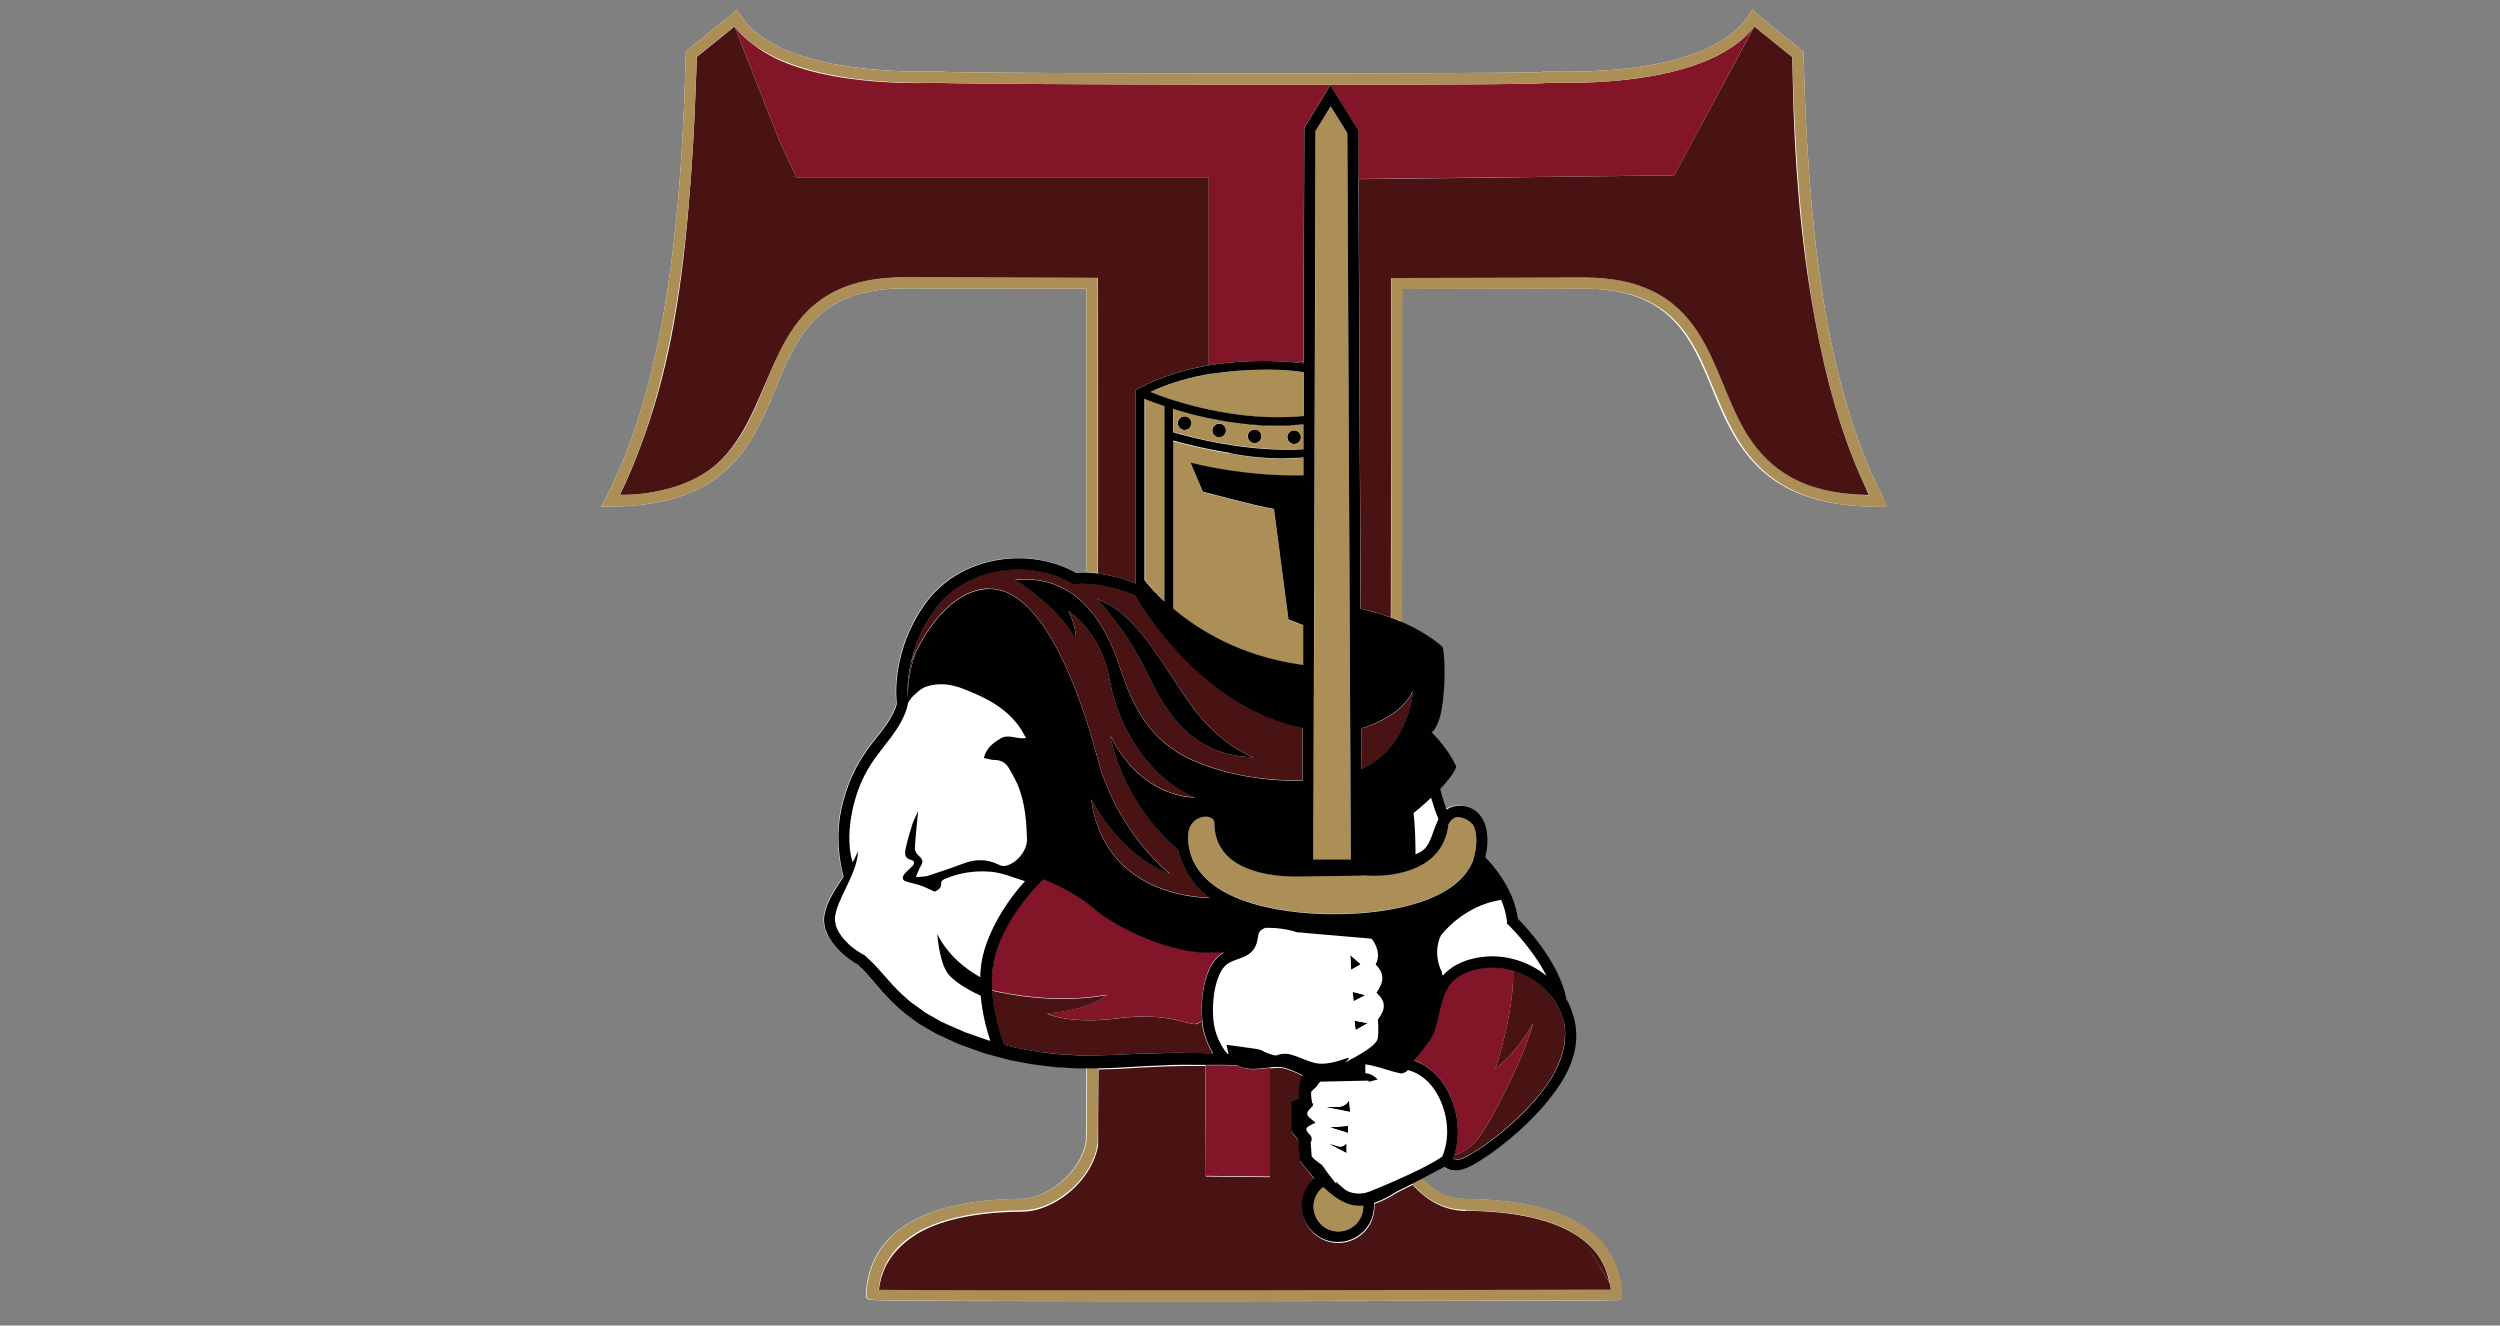 <svg xmlns="http://www.w3.org/2000/svg" id="Calque_1" viewBox="0 0 150 79.53"><rect x="0" y="0" width="150" height="79.53" fill="#808080" stroke="none"/><defs><style>.cls-1{fill:none;}.cls-1,.cls-2,.cls-3,.cls-4,.cls-5,.cls-6,.cls-7,.cls-8{stroke-width:0px;}.cls-3{fill:#5d5322;}.cls-4{fill:#491313;}.cls-5{fill:#ac8f56;}.cls-6{fill:#821628;}.cls-7{fill:#fff;}.cls-8{fill:#010101;}</style></defs><path class="cls-7" d="m113.02,29.91c-3.79-7.28-4.56-17.56-4.81-26.67v-.15s-.13-.1-.13-.1c-1-.8-2.54-2.04-2.64-2.13l-.3-.3-.22.35c-1.45,2.29-5.63,3.49-11.78,3.39-.1,0-.17,0-.22,0h-.39v.03c-3.42.11-33.15.1-35.88-.02l-.22-.02s-.12,0-.22,0c-6.14.11-10.33-1.1-11.78-3.39l-.22-.33-.29.27c-.11.1-1.64,1.33-2.65,2.14l-.12.1v.15c-.25,9.1-1.02,19.39-4.82,26.67l-.26.49h.55c6.99,0,8.55-3.76,9.92-7.09,1.28-3.08,2.48-5.99,7.74-6,.08,0,9.05.02,10.91.02v17.01c-.31-.01-.55,0-.68.01-2.67-1.52-6.9-1.12-9.05,1.9-1.95,2.76-1.74,5.47-1.68,5.98-.2.75-.83,1.54-1.26,2.08-.14.17-.26.33-.36.46l-.06.08c-.45.64-1.21,1.7-1.65,3.71-.44,2.03.09,3.86.14,4.03-.02.03-.04.06-.06.09-.18.27-.36.54-.53.82-.16.29-.32.58-.44.91-.05.17-.1.34-.13.53-.03.19-.02.44.02.57v.06s.01.01.01.01h0s0,.05,0,.05v.03s.06.13.06.13c.03.09.06.17.1.25.07.17.17.32.27.47.1.15.21.28.33.41.12.13.25.25.38.36.13.11.27.22.41.32.13.09.25.17.4.25.17.17.35.32.51.5l.5.58c.33.4.69.8,1.07,1.18l.6.55s.1.07.14.11c.02.02.04.03.06.05.15.11.29.22.44.33l.33.24.35.21.71.41c.47.23.95.43,1.42.65.53.2,1.01.36,1.52.54.51.15,1.03.28,1.54.41.52.09,1.04.21,1.57.28.53.05,1.05.14,1.58.16l.79.04h.64s0,.03,0,.03c0,.61-.01,1.95-.02,3,0,.64,0,1.18-.01,1.36-.27,1.85-2.33,3.45-3.85,3.46-7.52.06-9.23,3.15-9.35,5.73v.18s.14.11.14.11c.11.08.16.12,13.86.12,2.43,0,5.3,0,8.67,0,5.22,0,22.25-.02,22.41-.06l.26-.07v-.27c-.12-2.58-1.84-5.67-9.36-5.73-1.01,0-1.83-.4-2.63-1.23.5-.26,1-.53,1.27-.67.03,0,.05,0,.08,0,.14.11.34.19.61.19.3,0,.64-.1,1.02-.31,1.24-.67,3.2-2.21,4.54-3.86,1.15-1.42,2.34-3.35,1.32-5.69-.06-.15-.14-.29-.22-.42-.41-2.22-2.46-4.39-2.92-4.85-.22-1.73-1.4-3.12-1.95-3.68.25-1.07.13-1.99-.35-2.56-.34-.41-.84-.59-1.4-.52-.23.03-.42.11-.58.22-.2-.54-.36-1.15-.38-1.24,0,0,0,0,0,0,.43-.45.81-.93.97-1.33,0,0-.41-1.01-1.48-2.07,0,0,.29-.16.52-1,.23-.84.37-3.1.14-4.11,0,0-.75-.78-2.44-1.51,0-.04,0-.09,0-.13,0-.11-.02-.24-.02-.39,0-.25.01-5.97.02-11.2,0-3.71.01-7.18.02-8.25,1.86,0,10.83-.02,10.91-.02,5.26.01,6.47,2.92,7.74,6,1.37,3.32,2.93,7.09,9.92,7.09h.55l-.26-.49Zm-31.31,22.61l-3.79.05s-.11,0-.3,0c.19,0,.3,0,.3,0l3.79-.05Zm1.53,19.45s.05.02.08.04c-.03-.02-.05-.03-.08-.04Zm-2.33-.48s-.05-.02-.07-.03c.02.01.05.02.07.03,0,0,.57.26,1.22,0-.66.26-1.22,0-1.22,0Zm-6.64-7.55s0,0,0,0c0,0,0,0,0,0-.37,0-.75-.02-1.12-.02.37,0,.75.01,1.12.02Zm-15.4-4.19h0s0,0,0,0c0,0,0,0,0,0Zm27.63,9.65s0,0,0,0c.11-.24.52-1.3.13-2.71-.03-.1-.06-.2-.1-.31.04.1.07.21.1.31.4,1.4-.02,2.46-.12,2.7Z"></path><path class="cls-1" d="m65.88,16.67s-11.49-.03-11.58-.03h0c.1,0,11.25.03,11.25.03h.33s0,17.73,0,17.73c0,0,0,0,0,0,.02-3.09,0-17.48,0-17.74Z"></path><path class="cls-1" d="m65.89,67.43c0,.54,0,.97,0,1.1v.05c-.1.7-.39,1.36-.8,1.93.41-.56.7-1.18.81-1.82,0-.12,0-.61,0-1.25Z"></path><path class="cls-1" d="m42.97,27.9c1.49-1.26,2.22-3.02,2.97-4.83.23-.56.46-1.12.72-1.67-1.1,2.26-1.8,4.83-3.7,6.5Z"></path><path class="cls-1" d="m110.66,26.42c-.52-.41-1-.85-1.44-1.33.45.48.92.93,1.44,1.33Z"></path><path class="cls-1" d="m105.28,1.59c-.09.12-.19.24-.3.35.1-.11.2-.22.29-.34v-.02Z"></path><path class="cls-1" d="m94.45,77.38c-.18-.07-.4-.15-.65-.24.21.08.42.16.65.24Z"></path><path class="cls-1" d="m94.26,4.98c-.36,0-.72,0-1.1,0,.24,0,.62,0,1.1,0Z"></path><path class="cls-1" d="m41.82,3.42c-.02.55-.03,1.1-.05,1.66.02-.53.05-1.07.07-1.62v-.05Z"></path><path class="cls-1" d="m56.44,4.97s.18.01.52.02c-.25,0-.41-.02-.52-.03h0s-.12.02-.21.02c-5.07.09-8.89-.73-11.03-2.32,3.33,2.69,10.51,2.31,11.24,2.31Z"></path><path class="cls-1" d="m54.96,74c-.84.51-1.46,1.15-1.83,1.92.31-.62.87-1.33,1.83-1.92Z"></path><path class="cls-1" d="m89.05,75.32c-.13-.03-.25-.07-.38-.1,0,0,.01,0,.02.01.07.02.19.05.36.09Z"></path><polygon class="cls-1" points="72.32 63.91 72.36 70.54 72.32 63.91 72.32 63.91"></polygon><path class="cls-1" d="m94.55,75.6c-.46,0-.92,0-1.42-.01.53.01,1.01.01,1.42.01Z"></path><path class="cls-1" d="m88.27,74.49c-.79-.21-1.4-.46-1.86-.67.53.26,1.13.49,1.86.67Z"></path><path class="cls-1" d="m94.99,74.41c-.25.06-.5.12-.74.17.26-.05.5-.11.74-.17Z"></path><path class="cls-1" d="m88.54,72.65c-.11,0-.23,0-.35,0,.09,0,.19.01.29,0,0,0,.03,0,.06,0Z"></path><path class="cls-1" d="m96.56,76.92c-.14-.02-.28-.05-.43-.08.2.04.35.07.43.08Z"></path><path class="cls-1" d="m96.64,77.38h-2.19s-41.69.02-41.74.02c0,0,0,0,0,0,0,0,0,0,0,.01,3.85.08,40.05,0,43.94-.01-.05-.48-.18-.91-.36-1.32.13.3.2.61.26.85.04.17.07.27.08.46Z"></path><path class="cls-1" d="m57.56,61.76c-.09-.03-.18-.07-.27-.1.21.09.43.18.64.28l.49.17s0,0,0,0c-.29-.12-.57-.23-.85-.34Z"></path><path class="cls-1" d="m86.19,65.64c-.04-.07-.08-.15-.13-.21,0,0,0,0,0,0,.04.08.09.15.14.21Z"></path><path class="cls-1" d="m107.59,4.63c.1,4.93.46,9.69,1.27,14.16-.8-4.62-1.12-9.51-1.27-14.16Z"></path><path class="cls-1" d="m104.92,26.16c1.24,1.96,3.16,3.43,7.24,3.56,0,0-.01-.02-.02-.02-3.99-.07-5.95-1.57-7.21-3.53Z"></path><path class="cls-1" d="m94.99,16.65s.07,0,.07,0c1.57,0,2.81.25,3.8.67-.97-.41-2.16-.66-3.67-.68,0,0-.08,0-.21,0Z"></path><polygon class="cls-1" points="81.52 10.74 81.52 10.75 100.48 10.52 81.52 10.74"></polygon><path class="cls-1" d="m37.19,29.72c.39-.01.76-.04,1.12-.07-.35.02-.71.04-1.1.03,0,.01-.01.03-.02.04Z"></path><path class="cls-1" d="m92.93,4.97h0s.04,0,.06,0c-.02,0-.04,0-.06,0Z"></path><path class="cls-1" d="m38.46,26.73c1.57-4.17,2.38-8.58,2.86-14.29-.45,5.01-1.28,9.98-2.86,14.29Z"></path><path class="cls-1" d="m94.27,4.98c.28,0,.6,0,.95-.02-.31.01-.62.02-.95.02Z"></path><path class="cls-1" d="m102.17,12.41s0,0,0,0c.02.02.03.04.05.06-.02-.02-.03-.04-.04-.06Z"></path><path class="cls-1" d="m101.61,12.23c.53.73.94,1.41,1.29,2.05-.34-.65-.74-1.32-1.27-2.04,0,0-.02,0-.03,0Z"></path><path class="cls-1" d="m102.8,12.48c.08.09.17.18.25.27-.08-.09-.16-.18-.24-.27,0,0,0,0,0,0Z"></path><path class="cls-1" d="m112.16,29.72s.01,0,.02,0c0,0,0-.02-.01-.02,0,0-.01,0-.02,0,0,0,0,.02.01.02Z"></path><path class="cls-1" d="m83.35,72.03s-.02-.01-.03-.02c-.05-.03-.1-.05-.15-.07,0,0,0,0,0,0,.06.03.12.06.18.09Z"></path><path class="cls-1" d="m107.55,3.45s0-.02,0-.03v.03s0,0,0,0Z"></path><path class="cls-1" d="m112.16,29.69c-.09-.18-.17-.37-.26-.56.08.17.15.35.23.53.01.01.02.02.03.03Z"></path><path class="cls-1" d="m110.01,24.29c.05.18.2.73.35,1.23-.17-.59-.35-1.23-.35-1.23Z"></path><path class="cls-7" d="m73.86,63.01v-.02s-.05,0-.09,0c.03,0,.06.01.09.02Z"></path><path class="cls-4" d="m96.56,76.92c-.06-.24-.14-.55-.26-.85-.02-.05-.04-.1-.07-.15-.04-.08-.08-.15-.12-.23-.02-.03-.03-.07-.05-.1-.07-.11-.14-.23-.22-.33-.08-.11-.16-.22-.26-.32,0,0,0,0,0,0-.17-.19-.37-.36-.58-.53m0,0c-1.36-1.07-3.53-1.66-6.45-1.75-.03,0-.05,0-.06,0-.1,0-.19,0-.29,0-.07,0-.13,0-.2,0-.01,0-.02,0-.03,0-1.23-.02-2.26-.52-3.21-1.57-.33.17-.6.3-.73.36-.07.03-.2.11-.34.19-.31.19-.74.44-1.22.59,0,.06,0,.12,0,.18,0,1.19-.97,2.17-2.17,2.17s-2.17-.97-2.17-2.17c0-.66.3-1.26.77-1.65-.48-.52-.81-.98-.84-1.02l-.05-.08-.09-1.22-.42-.51v-1.74l.19-.09c.08-.04.19-.08.29-.12-.08-.74.06-1.16.22-1.41-.37-.18-.73-.35-1.11-.45-.27-.08-.58-.05-.89-.01v6.52l-3.85-.04-.04-6.63s-.03,0-.04,0c-.21,0-.43,0-.64,0-.52,0-1.04,0-1.55.02l-1.55.07-1.56.09c-.35,0-.71.02-1.06.03,0,.02,0,.03,0,.05,0,.59-.01,1.94-.02,2.99,0,.1,0,.19,0,.28,0,.64,0,1.14,0,1.25-.12.64-.4,1.26-.81,1.82-.92,1.27-2.44,2.13-3.71,2.14-2.63.02-4.68.43-6.13,1.21-.07.04-.13.07-.19.11-.03.02-.05.03-.08.05-.97.6-1.52,1.3-1.83,1.92-.21.44-.36.93-.41,1.46,0,0,0,0,0,0,.04,0,41.7.02,41.74-.01-.23-.08-.44-.16-.65-.24.25.09.47.17.65.24h2.19c-.01-.19-.04-.3-.08-.46m-13.23-4.91s.02.01.03.02c-.06-.03-.12-.06-.18-.09,0,0,0,0,0,0,.04.02.09.04.15.07Z"></path><path class="cls-5" d="m81.62,72.34c-.23,0-.47-.03-.71-.11-.52-.17-1.06-.58-1.52-1.02-.35.27-.58.69-.58,1.17,0,.83.67,1.5,1.5,1.5s1.5-.67,1.5-1.5c0-.02,0-.03,0-.05-.06,0-.12.01-.18.01Z"></path><path class="cls-6" d="m72.43,63.92s-.07,0-.11,0l.03,6.63,3.85.04v-6.52c-.11.01-.23.03-.34.04-.55.06-1.08.11-1.6-.18,0,0,0,0,0,0-.37,0-.75-.02-1.12-.02-.24.02-.48.03-.71.01Z"></path><polygon class="cls-6" points="47.65 10.64 47.67 10.64 47.61 10.53 47.65 10.64"></polygon><path class="cls-6" d="m47.81,10.64h.01v.03h24.72v11.25c2.21-.37,4.23-.27,5.31-.16v-.04s.36-.02.36-.02v-1.11h0l.04-12.93,1.56-2.55,1.68,2.7v.09s.01,2.84.01,2.84l18.96-.22,4.79-8.92c-.09.12-.19.23-.29.34-1.58,1.71-4.72,2.74-9.05,2.98-.13,0-.26.01-.38.02-.11,0-.22,0-.33.01-.35.01-.66.02-.95.02,0,0,0,0-.01,0-.48,0-.86,0-1.1,0,0,0-.01,0-.02,0-.06,0-.11,0-.15,0-.02,0-.04,0-.06,0-.51.06-3.11.13-18.37.11-4.43,0-8.96-.02-12.44-.04-3-.02-4.44-.03-5.16-.05-.34,0-.52-.01-.52-.02-.74,0-7.91.37-11.24-2.31-.44-.32-.81-.68-1.11-1.07l2.79,7.09.94,1.96Z"></path><path class="cls-6" d="m112.13,29.7s.01.02.02.02c0,0,0,0,0,0,0,0,0-.02-.01-.02,0,0-.01,0-.02,0Z"></path><path class="cls-4" d="m78.22,21.7l-.36.02v.04c.14.01.26.03.36.04v-1.21s0,0,0,0v1.11Z"></path><path class="cls-4" d="m65.88,16.67c0,.26.02,14.64,0,17.74.61.08,1.39.25,2.27.6v-11.62l.13-.07c1.37-.74,2.85-1.17,4.25-1.4v-11.25h-24.72v-.03h-.01l-.94-1.96-2.79-7.09-2.27,1.83v.05c0,.55-.03,1.09-.05,1.62-.09,2.41-.22,4.89-.44,7.35-.48,5.71-1.29,10.12-2.86,14.29-.38,1.03-.79,2.02-1.26,2.96.39,0,.75,0,1.1-.03,2.14-.22,3.6-.86,4.66-1.76,1.89-1.67,2.59-4.24,3.7-6.5,1.2-2.53,2.94-4.74,7.64-4.75h0c.09,0,11.58.03,11.58.03Zm-18.24-6.03l-.04-.11.07.11h-.02Z"></path><path class="cls-5" d="m87.96,72.64s.02,0,.03,0c.07,0,.13,0,.2,0,.11,0,.23,0,.35,0,2.92.09,5.09.68,6.45,1.75.21.17.41.34.58.53,0,0,0,0,0,0,.09.1.17.21.26.32.08.11.15.22.22.33.02.03.04.07.05.1.04.07.09.15.12.23.02.05.05.1.07.15.18.41.31.84.36,1.32-3.89.02-40.09.1-43.94.01,0,0,0,0,0-.01.06-.53.2-1.01.41-1.46.38-.78.99-1.42,1.83-1.92.03-.02.05-.03.08-.05.06-.04.13-.07.19-.11,1.45-.77,3.5-1.18,6.13-1.21,1.26-.01,2.79-.86,3.71-2.14.41-.57.71-1.22.8-1.93v-.05c0-.13,0-.56.01-1.1,0-.09,0-.18,0-.28,0-1.05.02-2.4.02-2.99,0-.02,0-.03,0-.05-.17,0-.35,0-.52,0h-.15s0,.02,0,.02c0,.61-.01,1.95-.02,3,0,.64,0,1.18-.01,1.36-.27,1.85-2.33,3.45-3.85,3.46-7.52.06-9.23,3.15-9.35,5.73v.18s.14.11.14.11c.11.08.16.12,13.86.12,2.43,0,5.3,0,8.67,0,5.22,0,22.25-.02,22.41-.06l.26-.07v-.27c-.12-2.58-1.84-5.67-9.36-5.73-1.01,0-1.83-.4-2.63-1.23-.21.11-.43.22-.62.32.95,1.05,1.98,1.56,3.21,1.57Z"></path><path class="cls-5" d="m113.02,29.91c-3.79-7.28-4.56-17.56-4.81-26.67v-.15s-.13-.1-.13-.1c-1-.8-2.54-2.04-2.64-2.13l-.3-.3-.22.35c-1.45,2.29-5.63,3.49-11.78,3.39-.1,0-.17,0-.22,0h-.39v.03c-3.42.11-33.15.1-35.88-.02l-.22-.02s-.12,0-.22,0c-6.14.11-10.33-1.1-11.78-3.39l-.22-.33-.29.27c-.11.1-1.64,1.33-2.65,2.14l-.12.1v.15c-.25,9.1-1.02,19.39-4.82,26.67l-.26.49h.55c6.99,0,8.55-3.76,9.92-7.09,1.28-3.08,2.48-5.99,7.74-6,.08,0,9.05.02,10.91.02v17.01c.19,0,.42.02.67.06v-17.73s-.33,0-.33,0c0,0-11.14-.02-11.25-.03h0c-4.7,0-6.44,2.21-7.64,4.75-.26.55-.49,1.11-.72,1.67-.75,1.82-1.48,3.58-2.97,4.83-1.07.9-2.53,1.54-4.66,1.76-.35.04-.73.06-1.12.07,0-.01.01-.03.02-.04.46-.94.88-1.93,1.26-2.96,1.58-4.32,2.41-9.28,2.86-14.29.22-2.46.36-4.94.44-7.35.02-.56.04-1.11.05-1.66l2.27-1.83c.3.39.67.74,1.11,1.07,2.15,1.59,5.96,2.41,11.03,2.32.09,0,.17,0,.21,0h0c.11,0,.27,0,.52.02.72.02,2.16.03,5.16.05,3.48.02,8.02.04,12.44.04,15.26.02,17.86-.05,18.37-.11h0s.04,0,.06,0c.04,0,.09,0,.15,0,0,0,.01,0,.02,0,.37,0,.74,0,1.1,0,0,0,0,0,.01,0,.32,0,.64-.01.95-.02.11,0,.22,0,.33-.01.12,0,.25-.01.38-.02,4.34-.24,7.47-1.27,9.05-2.98.11-.11.21-.23.3-.35l2.27,1.83s0,.02,0,.03c.01.39.02.78.04,1.18.16,4.65.47,9.54,1.27,14.16,0,.05.02.1.03.15.02.1.04.19.05.29.64,3.56,1.59,6.94,2.97,9.91.09.19.17.38.26.56,0,0,0,0,0,0,0,0,0,.02.01.02,0,0-.01,0-.02,0,0,0,0,0,0,0-4.07-.13-5.99-1.6-7.24-3.56-.6-.95-1.04-2.02-1.49-3.1-.92-2.22-1.87-4.5-4.35-5.65-.04-.02-.07-.03-.11-.05-.03-.01-.06-.03-.09-.04-1-.42-2.24-.67-3.8-.67,0,0-.03,0-.07,0-.93,0-11.17.02-11.17.02h-.33v.33c0,.05,0,.57,0,1.41,0,.43,0,.96,0,1.54v.03c0,.51,0,1.07,0,1.66,0,.17,0,.34,0,.52,0,.65,0,1.33,0,2.04,0,.45,0,.92,0,1.38,0,5.23-.02,10.95-.02,11.2,0,.09,0,.18,0,.26.24.09.47.18.68.27,0-.04,0-.09,0-.13,0-.11-.02-.24-.02-.39,0-.25.01-5.97.02-11.2,0-3.71.01-7.18.02-8.25,1.86,0,10.83-.02,10.91-.02,5.26.01,6.47,2.92,7.74,6,1.37,3.32,2.93,7.09,9.92,7.09h.55l-.26-.49Z"></path><path class="cls-7" d="m85.3,51.09c.38-.23.54-.7.72-1.2.09-.24.18-.5.3-.73-.18-.41-.34-.93-.44-1.28-.56.53-1.06.93-1.06.93.1.72.12,1.84.12,2.47.13-.06.25-.12.36-.18Z"></path><path class="cls-7" d="m58.87,59.74c-.41-.17-1.46-.71-1.93-1.28-.57-.69-.67-2.43-.67-2.43,0,0,.57,1.46,2.47,2.54.03.02.07.04.1.06.02-.54.1-1.09.25-1.63.09-.29.19-.56.3-.83.6-1.44,1.51-2.61,2.14-3.3-.7-.21-1.34-.52-2.09-.57-.97-.07-1.85.07-2.73.44-.09.04-.22.13-.21.19.04.37-.21.48-.39.57-.31-.14-.56-.27-.82-.36-.28-.1-.57-.16-.85-.24-.25-.08-.32-.24-.15-.45.13-.16.29-.31.45-.45.17-.15.2-.34-.03-.4-.42-.1-.4-.4-.34-.68.1-.48.24-.96.39-1.43.08-.25.21-.49.36-.82-.08.81-.16,1.51-.2,2.22,0,.14.11.34.22.44.21.18.32.33.15.61-.12.19-.19.41-.31.68.3-.03.52-.01.72-.07.7-.22,1.4-.45,2.08-.72.74-.29,1.46-.3,2.17.05.1.05.23.09.34.08.68-.08,1.38-.92,1.36-1.6-.03-1.03-.11-2.05-.46-3.02-.16-.43-.39-.84-.62-1.24-.18-.31-.46-.5-.85-.5-.21,0-.41-.07-.66-.12.14-.58.52-.87.98-1.16.52-.32,1,.07,1.55-.04-.14-.24-.23-.43-.35-.6-.83-1.22-2.08-1.83-3.41-2.35-.74-.29-1.48-.38-2.23-.13-.28.09-.53.32-.75.53-.14.13-.24.29-.34.45-.16.98-.92,1.94-1.43,2.59-.13.16-.25.31-.33.43l-.06.08c-.45.63-1.15,1.58-1.54,3.46-.29,1.42-.15,2.42.03,2.98,0,0,0,.02,0,.02.12-.22.23-.44.32-.68,0,.16-.02.33-.05.49-.03.16-.08.32-.13.48-.09.28-.21.55-.33.81-.01.03-.03.06-.04.09l-.41.86c-.13.28-.25.57-.33.85l-.05.21c-.01.07-.02.13-.03.2,0,.13-.02.2.03.38v.06s.01,0,.01,0v.02s.04.1.04.1c.02.07.05.13.08.19.06.13.13.25.22.36.08.12.18.23.28.33.1.11.21.21.32.3.11.09.23.18.36.27.12.08.26.16.37.22l.05.02.02.02c.2.19.41.37.6.57l.53.59c.34.4.68.77,1.04,1.12l.56.5c.19.16.4.3.61.44l.3.22.32.18.65.37c.26.12.52.24.79.35.09.03.18.07.27.1.28.1.56.22.85.34,0,0,0,0,0,0l.08.03.49.17.38.13s.06.02.1.03c-.21-.63-.48-1.61-.58-2.71,0,0,0,0,0,0Z"></path><path class="cls-2" d="m79.54,66.43c.52.1.99.2,1.47.29-.02-.18-.04-.41-.07-.7-.34.57-.88.34-1.4.41Z"></path><path class="cls-2" d="m80.88,67.98v-.43c-.38.03-.75.06-1.1.09.36.11.73.23,1.1.34Z"></path><path class="cls-2" d="m79.76,68.65c.33.17.65.34,1.03.54v-.61c-.36.45-.68.05-1.03.07Z"></path><path class="cls-2" d="m81.65,57.86c-.19-.16-.4-.36-.63-.56.02.29.03.59.05.89.22-.13.44-.25.58-.33Z"></path><path class="cls-2" d="m81.34,61.81c.26-.15.5-.29.73-.42-.27-.05-.53-.1-.8-.15.02.18.04.38.07.57Z"></path><path class="cls-2" d="m81.22,60.08c.25-.13.49-.26.71-.37-.25-.07-.51-.13-.77-.2.02.18.04.38.06.57Z"></path><path class="cls-4" d="m54.47,41.93s-.08-1.34.51-2.88c-.12.24-.22.46-.31.67-.23,1.01-.23,1.82-.2,2.23v-.02Z"></path><path class="cls-3" d="m78.2,25.45c-.52.05-1.03.08-1.53.08-1.25,0-2.46-.14-3.54-.33,1.24.25,2.38.39,3.41.39.59,0,1.14-.05,1.66-.13Z"></path><path class="cls-5" d="m82.4,52.55c-.41,0-.67-.03-.68-.03l-3.79.05s-.11,0-.3,0c-1.12,0-4.77-.23-4.77-3.22,0-.27-.28-.37-.51-.37-.27,0-.55.12-.74.31-.22.22-.33.54-.33.92.08,4.4,7.18,4.62,8.6,4.62.11,0,.17,0,.17,0,.01,0,.1,0,.25,0,.88,0,5.36-.1,7.34-2.1.33-.33.58-.7.74-1.11.26-.86.27-1.62.03-2.11-.02-.03-.05-.06-.07-.09-.22-.25-.58-.41-.9-.42-.24.04-.4.18-.53.43-.31,2.79-3.25,3.1-4.51,3.1Z"></path><path class="cls-8" d="m69.39,34.8h-.03s.02,0,.03,0h0Z"></path><path class="cls-8" d="m71.08,24.98c-.22,0-.41.18-.41.41s.18.41.41.41.41-.18.41-.41-.18-.41-.41-.41Z"></path><path class="cls-8" d="m73.15,25.42c-.22,0-.41.18-.41.41s.18.41.41.41.41-.18.41-.41-.18-.41-.41-.41Z"></path><circle class="cls-8" cx="75.28" cy="26.18" r=".41"></circle><circle class="cls-8" cx="77.65" cy="26.23" r=".41"></circle><path class="cls-4" d="m59.28,35.32c3.09-.13,5.35,5.57,6.56,10.14,1.21,4.57,4.38,6.97,4.38,6.97-3.13-1.17-4.75-4.51-4.75-4.51.8,6.08,7.1,5.93,7.1,5.93-1.58-1.12-1.9-2.89-1.9-2.89-3.47-3.02-4.06-6.84-4.06-6.84,1.92,3.82,5.07,3.71,5.07,3.71-2.59-1.1-4.55-3.99-5.09-7-.54-3.01-2.5-4.2-2.5-4.2.47.82.47,1.73.47,1.73-1.17-2.09-3.65-3.58-3.65-3.58,4.1-.41,5.63,3.39,6.19,4.98.56,1.6,1.32,4.45,4.47,5.85,2.89,1.29,6.07,1.23,6.58,1.21v-3.15c-6.11-1.25-9.75-7.46-10.05-7.97-2.09-.87-3.57-.67-3.59-.67l-.12.02-.1-.06c-2.41-1.43-6.3-1.11-8.26,1.66-.76,1.08-1.16,2.15-1.37,3.06.09-.21.19-.43.31-.67.81-1.59,2.28-3.64,4.3-3.73Zm12.39,7.25c1.73,2.27,3.54,2.87,3.54,2.87-4.47-.11-5.74-3.91-6.8-5.89s-2.57-3.6-2.57-3.6c2.5.87,4.1,4.36,5.83,6.62Z"></path><path class="cls-8" d="m75.2,45.44s-1.81-.6-3.54-2.87-3.32-5.76-5.83-6.62c0,0,1.51,1.62,2.57,3.6s2.33,5.78,6.8,5.89Z"></path><polygon class="cls-5" points="80.84 8 79.84 6.39 78.94 7.85 78.81 51.58 81.05 51.58 80.84 8"></polygon><path class="cls-6" d="m66.39,59.7s-.73.83-3.58,1.11c0,0,1.31.67,4.29.28,2.97-.38,4.23.44,4.65.34.17-.04.29-.12.38-.2,0-.02,0-.03,0-.05-.13-1.51.19-2.95.82-3.67.15-.17.32-.29.49-.39-.34,0-.69.01-.69.01-2.45.12-5.74-1.46-7.12-2.63-1.37-1.17-3.03-1.76-3.03-1.76-.06.05-.12.11-.18.16-.59.59-2.07,2.24-2.68,4.28-.22.72-.26,1.49-.21,2.23.91.22,3.86.82,6.87.27Z"></path><path class="cls-4" d="m71.75,61.44c-.42.1-1.68-.73-4.65-.34-2.97.38-4.29-.28-4.29-.28,2.85-.28,3.58-1.11,3.58-1.11-3.01.55-5.96-.05-6.87-.27.09,1.45.53,2.74.72,3.24.2.05.39.1.59.16.5.09,1,.2,1.5.27.51.05,1.01.14,1.52.16l.76.04h.77c.51.02,1.03-.01,1.54-.02.52-.02,1.04-.06,1.56-.07l1.57-.04c.53-.02,1.05,0,1.57,0,.38,0,.77.01,1.15.02-.27-.42-.58-1.08-.66-1.94-.09.08-.21.16-.38.2Z"></path><path class="cls-4" d="m100.48,10.52l-18.96.23.03,6.27.09,19.5c.63.14,1.2.31,1.7.49.01,0,.02-.01.04-.02.01.02.03.03.04.05.01,0,.02,0,.03.01,0-.08,0-.16,0-.26,0-.25.01-5.97.02-11.2,0-.47,0-.93,0-1.38,0-.7,0-1.39,0-2.04,0-.18,0-.35,0-.52,0-.59,0-1.15,0-1.66v-.03c0-.58,0-1.11,0-1.54,0-.84,0-1.36,0-1.41v-.33h.33s10.24-.02,11.17-.03c.13,0,.2,0,.21,0,1.51.02,2.7.26,3.67.68.03.01.06.03.09.04.04.02.07.03.11.05,2.49,1.15,3.43,3.43,4.35,5.65.45,1.09.89,2.15,1.49,3.1,1.27,1.96,3.22,3.46,7.21,3.53,0,0,.01,0,.02,0,0,0,.01,0,.02,0,0,0,0,0,0,0-.01-.01-.02-.02-.03-.03-.08-.17-.15-.35-.23-.53-1.38-2.97-2.32-6.35-2.97-9.91-.02-.1-.04-.19-.05-.29,0-.05-.02-.1-.03-.15-.81-4.47-1.18-9.23-1.27-14.16-.01-.39-.03-.79-.04-1.18,0,0,0,0,0,0v-.03s-2.27-1.83-2.27-1.83v.02s-4.8,8.92-4.8,8.92Zm9.88,15c-.15-.51-.3-1.05-.35-1.23,0,0,.18.65.35,1.23Zm.31.9c-.52-.4-1-.85-1.44-1.33.44.48.92.92,1.44,1.33Z"></path><path class="cls-2" d="m72.32,63.91s.07,0,.11,0c.24.02.47,0,.71-.01-.29,0-.58,0-.87,0,.01,0,.03,0,.04,0,0,0,0,0,0,0Z"></path><path class="cls-5" d="m78.22,24.96v-2.63c-.46-.07-.96-.12-1.51-.14-.05,0-.09,0-.14,0-.21,0-.43-.01-.65-.01-1.09,0-2.19.09-3.2.24-1.22.2-2.5.54-3.7,1.11,1.33.52,5.15,1.84,9.2,1.44Z"></path><path class="cls-5" d="m78.21,26.95v-1.5s0,0,0,0c-.52.08-1.07.13-1.66.13-1.03,0-2.17-.13-3.41-.39-1.05-.19-1.99-.44-2.75-.68v1.4c.92.27,4.44,1.23,7.84,1.03Zm-.57-1.12c.22,0,.41.18.41.41s-.18.41-.41.41-.41-.18-.41-.41.18-.41.41-.41Zm-6.57-.03c-.22,0-.41-.18-.41-.41s.18-.41.41-.41.41.18.41.41-.18.41-.41.41Zm2.07.43c-.22,0-.41-.18-.41-.41s.18-.41.41-.41.41.18.41.41-.18.41-.41.41Zm2.13.36c-.22,0-.41-.18-.41-.41s.18-.41.41-.41.41.18.41.41-.18.41-.41.41Z"></path><path class="cls-5" d="m70.38,36.53c1.54,1.29,4.1,2.88,7.8,3.39v-2.39s-.87-.34-.87-.34h0s0,0,0,0c-.01-.08-.87-6.63-.87-6.63-1.2-.21-4.23-1.03-4.27-1.04,0,0,0,0,0,0l-.74-1.74c3.65.89,6.64.76,6.78.76v-1.07c-.27.02-.54.03-.81.03-.2.01-.41.02-.64.02-.8,0-1.77-.08-2.99-.31-1.54-.24-2.78-.57-3.39-.74v10.08Z"></path><path class="cls-5" d="m68.69,34.8c.1.13.32.4.65.75.03.01.06.02.06.02,0,0,.03.04.08.12.12.12.26.26.41.39v-11.72c-.51-.17-.91-.33-1.18-.43,0,.13,0,.3,0,.5,0,0,0,0,0,0v10.38Zm.71,0h0s-.02.01-.03.01h.03Z"></path><path class="cls-4" d="m81.7,46.15c2.86-1.28,3.09-4.7,3.09-4.7-.66,1.43-2.49,2.08-3.1,2.26v2.44Z"></path><path class="cls-7" d="m81.73,63.84c-.06,0-.11,0-.17.02,0,0-.02,0-.03,0,.08-.01.14-.02.2-.03Z"></path><path class="cls-7" d="m86.19,65.64c-.05-.06-.09-.13-.14-.21,0,0,0,0,0,0-.57-.87-1.28-1.15-1.64-1.23,0,0,0,.01-.01.02-.06.11-.31.21-.44.18-.52-.12-1.02-.3-1.54-.43-.18-.04-.37-.1-.55-.11v.53c.24.02.49.13.74.38-.17.05-.36.09-.54.14,0-.02,0-.05,0-.07h-.16l-2.75.06c-.07.09-.15.18-.21.29-.02.03-.06.05-.09.08-.1.09-.18.17-.24.24,0,.16,0,.36.05.61v.03s.08.07.12.11c-.02.03-.05.06-.08.1v.03s-.05.02-.05.02c-.14.15-.29.3-.28.43.02.19.32.35.5.52-.04.02-.1.05-.16.08-.49.25-.49.31-.13.7.07.07.08.3.02.37,0,.01-.01.02-.02.03l.06.84s.01.02.02.03c.04.05.08.1.13.15h0s.3.22.3.22c.02.01.03.02.04.03.08.05.13.09.26.27.11.17.37.52.64.85.04.03.08.07.11.1-.01-.04-.03-.09-.05-.14.39.36.6.55.78.61,0,0,.57.26,1.22,0,.21-.08.6-.24,1.07-.44.02,0,.03-.01.05-.02.12-.05.25-.11.38-.17.96-.42,2.12-.97,2.88-1.46h-.02s0-.01,0-.01c.13-.28.64-1.62-.1-3.33-.07-.15-.14-.29-.21-.42Zm-5.39,3.55c-.38-.2-.7-.37-1.03-.54.35-.02.67.38,1.03-.07v.61Zm.09-1.21c-.38-.12-.74-.23-1.1-.34.35-.03.72-.06,1.1-.09v.43Zm-1.34-1.55c.51-.07,1.05.16,1.4-.41.03.29.06.52.07.7-.48-.09-.95-.19-1.47-.29Z"></path><path class="cls-2" d="m78.43,55.96l-.2-.02s.02,0,.02,0h.18Z"></path><path class="cls-2" d="m78.69,66.14l.03.21s.06-.06.08-.1c-.04-.04-.08-.07-.11-.11Z"></path><path class="cls-6" d="m88.68,68.32c.85-1.1,2.72-4.81,3.32-6.95,0,0-.92,1.74-2.28,2.75,0,0,1.13-3.27,1.07-5.89-.41-.12-.83-.18-1.26-.18-.18,0-.35.01-.53.03-.7.09-1.17.3-1.5.52-.02.01-.04.03-.07.04-.41.29-.54.58-.55.6l-.02.04c-.29.49-.41,1.06-.53,1.6-.12.55-.24,1.07-.51,1.48-.29.44-.7.92-.99,1.25.62.21,1.57.76,2.19,2.18.67,1.55.44,2.85.23,3.51.33-.06.89-.27,1.43-.98Z"></path><path class="cls-4" d="m89.72,64.12c1.36-1.01,2.28-2.75,2.28-2.75-.6,2.14-2.47,5.85-3.32,6.95-.54.7-1.1.91-1.43.98-.02.07-.04.13-.07.19.06.03.13.07.21.09.14-.01.34-.07.65-.23,1.18-.63,3.05-2.11,4.34-3.7.23-.29.43-.56.61-.83.01-.02.02-.04.04-.06.08-.14.17-.28.25-.44,0,0,0-.01.01-.02,0-.01,0-.02.01-.03.06-.11.11-.22.16-.34.39-.88.51-1.7.41-2.44-.06-.28-.14-.56-.27-.84-.52-1.18-1.57-2.06-2.81-2.43.06,2.61-1.07,5.89-1.07,5.89Z"></path><path class="cls-7" d="m86.48,56.1c-.04.08-.07.12-.09.17-.27.68-.2,1.44.13,2.08,0,.06.01.12.05.2.35-.4,1.04-.95,2.35-1.12.2-.03.41-.04.61-.04,1.2,0,2.36.43,3.26,1.17-.84-1.65-2.25-3.02-2.27-3.04l-.09-.09v-.12c-.06-.46-.19-.9-.36-1.31-2.28.34-3.6,2.1-3.6,2.1Z"></path><path class="cls-7" d="m79.82,63.75c.36-.07.7-.2,1.05-.3,0,0,.03.02.05.05-.07.06-.13.13-.24.23.71-.37,1.92-.98,1.97-1.47.07-.56,0-1.1,0-1.1.5-.68.47-1.08-.08-1.62.49-.68.48-1.17-.05-1.69.21-.4.17-.81-.03-1.21-.07-.14-.15-.25-.23-.34l-3.84-.33h-.18s0-.01-.02-.02l-.23-.02v.04c-.06-.02-.12-.03-.17-.05h0s0,0,0,0c-.87-.29-1.72-.28-1.92-.27-.38.15-.4.3-.45.59-.03.19-.07.43-.23.67-.23.35-.6.49-.97.62-.31.11-.61.22-.81.45-.26.3-.5.89-.62,1.66-.06.45-.09.95-.04,1.51.04.47.16.86.3,1.18.05.11.1.21.15.3.17.32.35.52.41.59.02,0,.03,0,.05,0l-.12-.55s0,0,0,0c.25.03.49.07.75.1.39.05.78.11,1.17.17.18.03.34.16.52.22.2.06.44.19.61.13.37-.14.71-.09,1.05.04.41.15.82.34,1.24.44.28.07.61.04.9-.02Zm1.51-1.94c-.02-.19-.05-.39-.07-.57.27.05.53.1.8.15-.23.13-.48.27-.73.42Zm-.12-1.73c-.02-.19-.04-.39-.06-.57.26.07.52.13.77.2-.21.11-.45.24-.71.37Zm.43-2.22c-.14.08-.36.2-.58.33-.02-.29-.03-.59-.05-.89.23.2.45.39.63.56Z"></path><path class="cls-8" d="m78,55.93h-.17c.05,0,.1.02.15.04v-.04Z"></path><path class="cls-8" d="m94.21,60.39c-.06-.15-.14-.29-.22-.42-.41-2.22-2.46-4.39-2.92-4.85-.22-1.73-1.4-3.12-1.95-3.68.25-1.07.13-1.99-.35-2.56-.34-.41-.84-.59-1.4-.52-.23.03-.42.11-.58.22-.2-.54-.36-1.15-.38-1.24,0,0,0,0,0,0,.43-.45.81-.93.97-1.33,0,0-.41-1.01-1.48-2.07,0,0,.29-.16.52-1,.23-.84.37-3.1.14-4.11,0,0-.75-.78-2.44-1.51-.21-.09-.44-.18-.68-.27-.01,0-.02,0-.03-.01-.01-.02-.03-.03-.04-.05-.01,0-.02.02-.04.02-.5-.18-1.07-.34-1.7-.49l-.09-19.5-.03-6.27h0s-.01-2.85-.01-2.85v-.09s-1.68-2.7-1.68-2.7l-1.56,2.55-.04,12.93v1.21c-.11-.01-.23-.03-.37-.04-1.08-.11-3.1-.21-5.31.16-1.4.24-2.88.66-4.25,1.4l-.13.07v11.62c-.88-.35-1.66-.52-2.27-.6,0,0,0,0,0,0-.25-.03-.48-.05-.67-.06-.31-.01-.55,0-.68.01-2.67-1.52-6.9-1.12-9.05,1.9-1.95,2.76-1.74,5.47-1.68,5.98-.2.75-.83,1.54-1.26,2.08-.14.17-.26.33-.36.46l-.06.08c-.45.64-1.21,1.7-1.65,3.71-.44,2.03.09,3.86.14,4.03-.02.03-.04.06-.06.09-.18.27-.36.54-.53.82-.16.29-.32.58-.44.91-.05.17-.1.34-.13.53-.03.19-.02.44.02.57v.06s.01.01.01.01h0s0,.05,0,.05v.03s.06.13.06.13c.03.09.06.17.1.25.07.17.17.32.27.47.1.15.21.28.33.41.12.13.25.25.38.36.13.11.27.22.41.32.13.09.25.17.4.25.17.17.35.32.51.5l.5.58c.33.4.69.8,1.07,1.18l.6.55s.1.07.14.11c.02.02.04.03.06.05.15.11.29.22.44.33l.33.24.35.21.71.41c.47.23.95.43,1.42.65.53.2,1.01.36,1.52.54.51.15,1.03.28,1.54.41.52.09,1.04.21,1.57.28.53.05,1.05.15,1.58.16l.79.04h.64s.15,0,.15,0c.17,0,.35,0,.52,0,.35,0,.71-.02,1.06-.03l1.56-.09,1.55-.07c.51-.03,1.03-.02,1.55-.02.21,0,.43,0,.64,0,.29,0,.58,0,.87,0,.37,0,.75.01,1.12.02,0,0,0,0,0,0,.52.29,1.05.24,1.6.18.11-.01.23-.03.34-.04.3-.04.61-.06.89.01.38.11.74.28,1.11.45-.16.24-.3.67-.22,1.41-.1.04-.21.09-.29.12l-.19.09v1.74l.42.51.09,1.22.05.08s.36.5.84,1.02c-.47.4-.77.99-.77,1.65,0,1.19.97,2.17,2.17,2.17s2.17-.97,2.17-2.17c0-.06,0-.12,0-.18.49-.15.91-.4,1.22-.59.14-.08.26-.16.34-.19.13-.05.4-.19.73-.36.19-.1.41-.21.62-.32.5-.26,1-.53,1.27-.67.03,0,.05,0,.08,0,.14.11.34.19.61.19.3,0,.64-.1,1.02-.31,1.24-.67,3.2-2.21,4.54-3.86,1.15-1.42,2.34-3.35,1.32-5.69Zm-4.14-6.4c.17.4.3.84.35,1.31v.12s.1.09.1.09c.02.02,1.43,1.39,2.27,3.04-.9-.73-2.06-1.17-3.26-1.17-.21,0-.41.01-.61.04-1.31.17-2.01.72-2.35,1.12-.04-.07-.06-.14-.05-.2-.33-.64-.39-1.4-.13-2.08.02-.05.05-.09.09-.17,0,0,1.32-1.76,3.6-2.1Zm-4.2-6.12c.1.35.26.86.44,1.28-.12.23-.21.49-.3.73-.18.5-.34.97-.72,1.2-.11.07-.23.13-.36.18,0-.62-.02-1.74-.12-2.47,0,0,.5-.4,1.06-.93Zm-1.09-6.43s-.23,3.42-3.09,4.7v-2.44c.59-.18,2.43-.83,3.09-2.26Zm-5.84-33.59l.9-1.47,1,1.61.21,43.58h-2.25l.13-43.73Zm2.78,44.67s.27.03.68.03c1.26,0,4.2-.31,4.51-3.1.13-.24.28-.39.53-.43.32,0,.67.17.9.42.02.03.05.06.07.09.24.49.23,1.24-.03,2.11-.16.41-.41.78-.74,1.11-1.99,2-6.47,2.1-7.34,2.1-.16,0-.24,0-.25,0,0,0-.06,0-.17,0-1.42,0-8.52-.22-8.6-4.62,0-.38.11-.7.33-.92.19-.2.47-.31.74-.31.24,0,.51.1.51.37,0,2.99,3.65,3.22,4.77,3.22.19,0,.3,0,.3,0l3.79-.05Zm-7.95-25.33c1.22.23,2.19.31,2.99.31.23,0,.44,0,.64-.02.27,0,.54-.01.81-.03v1.07c-.15,0-3.13.13-6.78-.76l.74,1.74s0,0,0,0c.03,0,3.06.83,4.27,1.04,0,0,.86,6.55.87,6.63h0s0,0,0,0l.88.34v2.39c-3.7-.5-6.27-2.09-7.8-3.39v-10.08c.6.17,1.85.5,3.39.74Zm-3.39-1.26v-1.4c.76.24,1.7.49,2.75.68,1.08.2,2.29.33,3.54.33.5,0,1.02-.03,1.53-.08,0,0,0,0,.01,0v1.5c-3.4.2-6.92-.75-7.84-1.03Zm2.34-3.51c1.01-.15,2.11-.24,3.2-.24.22,0,.44,0,.65.01.05,0,.09,0,.14,0,.54.02,1.05.07,1.52.14v2.63c-4.05.4-7.88-.91-9.21-1.44,1.2-.57,2.48-.91,3.7-1.11Zm-4.03,1.52c.27.11.67.26,1.18.43v11.72c-.15-.14-.28-.27-.41-.39-.05-.07-.08-.12-.08-.12,0,0-.02,0-.06-.02-.33-.35-.55-.62-.65-.75v-10.38s0,0,0,0c0-.2,0-.36,0-.5Zm-14.03,15.79c.21-.92.61-1.99,1.37-3.06,1.95-2.76,5.85-3.09,8.26-1.66l.1.06.12-.02s1.5-.2,3.59.67c.29.52,3.93,6.73,10.06,7.97v3.15c-.51.02-3.69.08-6.59-1.21-3.15-1.4-3.91-4.25-4.47-5.85-.56-1.6-2.09-5.39-6.19-4.98,0,0,2.48,1.49,3.65,3.58,0,0,0-.91-.47-1.73,0,0,1.96,1.18,2.5,4.2.54,3.01,2.5,5.9,5.09,7,0,0-3.15.11-5.07-3.71,0,0,.58,3.82,4.06,6.84,0,0,.32,1.77,1.9,2.89,0,0-6.3.15-7.1-5.93,0,0,1.62,3.34,4.75,4.51,0,0-3.17-2.4-4.38-6.97-1.21-4.57-3.47-10.27-6.56-10.14-2.02.08-3.49,2.13-4.3,3.73-.59,1.54-.51,2.88-.51,2.88v.02c-.04-.41-.04-1.22.19-2.23Zm4.7,22.71l-.38-.13-.49-.17-.08-.03-.49-.17c-.21-.09-.42-.18-.64-.28-.27-.11-.53-.23-.79-.35l-.65-.37-.32-.18-.3-.22c-.2-.15-.41-.29-.61-.44l-.56-.5c-.36-.35-.7-.73-1.04-1.12l-.53-.59c-.19-.2-.4-.38-.6-.57l-.02-.02-.05-.02c-.11-.06-.25-.14-.37-.22-.12-.08-.24-.17-.36-.27-.11-.1-.22-.19-.32-.3-.1-.11-.2-.22-.28-.33-.08-.12-.16-.24-.22-.36-.03-.06-.06-.13-.08-.19l-.04-.1v-.02s0,0,0,0v-.06c-.06-.18-.04-.25-.04-.38.01-.07.01-.13.03-.2l.05-.21c.08-.28.2-.57.33-.85l.41-.86s.03-.06.04-.09c.12-.27.24-.53.33-.81.05-.16.1-.31.13-.48.04-.16.05-.33.05-.49-.08.24-.19.47-.32.68,0,0,0-.02,0-.02-.17-.57-.31-1.56-.03-2.98.38-1.87,1.08-2.83,1.54-3.46l.06-.08c.09-.12.2-.27.33-.43.51-.65,1.27-1.61,1.43-2.59.09-.16.2-.32.34-.45.22-.21.47-.44.75-.53.75-.25,1.49-.16,2.23.13,1.33.52,2.58,1.13,3.41,2.35.12.17.21.36.35.6-.55.11-1.03-.28-1.55.04-.46.29-.84.58-.98,1.16.25.05.46.12.66.12.39,0,.67.19.85.5.23.4.47.81.62,1.24.35.97.43,2,.46,3.02.02.69-.68,1.52-1.36,1.6-.11.01-.24-.03-.34-.08-.72-.36-1.43-.34-2.17-.05-.68.26-1.38.49-2.08.72-.2.06-.42.05-.72.07.12-.27.19-.49.31-.68.17-.27.06-.43-.15-.61-.12-.1-.23-.29-.22-.44.04-.7.12-1.41.2-2.22-.15.33-.28.56-.36.82-.15.47-.29.95-.39,1.43-.06.29-.08.58.34.68.22.05.2.25.03.4-.16.14-.32.29-.45.45-.17.21-.11.38.15.45.28.09.57.14.85.24.26.09.51.22.82.36.18-.09.43-.19.39-.57,0-.06.13-.15.21-.19.87-.37,1.76-.51,2.73-.44.75.06,1.39.36,2.09.57-.63.69-1.54,1.86-2.14,3.3-.11.27-.21.54-.3.83-.16.53-.23,1.08-.25,1.63-.03-.02-.07-.04-.1-.06-1.89-1.09-2.47-2.54-2.47-2.54,0,0,.1,1.74.67,2.43.47.57,1.52,1.1,1.93,1.28,0,0,0,0,0,0,.1,1.1.37,2.09.58,2.71-.03,0-.06-.02-.1-.03Zm12.28.74c-.52,0-1.05-.02-1.57,0l-1.57.04c-.52.01-1.04.05-1.56.07-.51.01-1.03.04-1.54.03h-.77s-.76-.05-.76-.05c-.51-.01-1.01-.1-1.52-.16-.5-.07-1-.18-1.5-.27-.2-.05-.39-.11-.59-.16-.19-.49-.63-1.79-.72-3.24-.05-.73,0-1.5.21-2.23.61-2.03,2.09-3.68,2.68-4.28.06-.05.11-.11.18-.16,0,0,1.66.59,3.03,1.76,1.37,1.17,4.67,2.75,7.12,2.63,0,0,.35,0,.69-.01-.17.1-.34.22-.49.39-.63.72-.95,2.16-.82,3.67,0,.02,0,.03,0,.05.08.86.39,1.52.66,1.94-.38-.01-.77-.02-1.15-.02Zm2.23-.15s-.06-.01-.09-.02c.03,0,.07,0,.1,0v.02Zm3.82.32c-.35-.13-.68-.18-1.05-.04-.16.06-.41-.06-.61-.13-.18-.06-.34-.19-.52-.22-.39-.06-.78-.12-1.17-.17-.25-.03-.5-.07-.75-.1,0,0,0,0,0,0l.12.55s-.03,0-.05,0c-.07-.07-.24-.27-.41-.59-.05-.09-.1-.19-.15-.3-.14-.32-.26-.71-.3-1.18-.05-.55-.02-1.06.04-1.51.11-.78.36-1.37.62-1.66.21-.24.5-.34.81-.45.36-.13.74-.26.97-.62.16-.24.2-.48.23-.67.05-.29.07-.43.45-.59.2,0,1.05-.02,1.92.27h0s0,0,0,0h.17s.23.03.23.03l.2.02,3.84.33c.09.08.16.19.23.34.2.4.24.81.03,1.21.52.52.53,1.01.05,1.69.56.54.58.94.08,1.62,0,0,.07.54,0,1.1-.06.48-1.27,1.1-1.97,1.47.11-.1.17-.16.24-.23-.02-.02-.04-.05-.05-.05-.35.1-.69.24-1.05.3-.29.05-.62.08-.9.02-.43-.1-.83-.29-1.24-.44Zm4.05.51c-.05.01-.12.02-.2.03,0,0,.02,0,.03,0,.05-.02.11-.02.17-.02Zm-1.43,10.03c-.83,0-1.5-.67-1.5-1.5,0-.48.23-.9.58-1.17.46.44,1,.85,1.52,1.02.24.08.48.11.71.11.06,0,.12,0,.18-.01,0,.02,0,.03,0,.05,0,.83-.67,1.5-1.5,1.5Zm6.2-4.49s0,0,0,0h.02c-.75.51-1.92,1.05-2.88,1.47-.13.06-.26.11-.38.17-.02,0-.03.02-.05.02-.47.2-.86.36-1.07.44-.66.26-1.22,0-1.22,0-.19-.06-.39-.25-.78-.61.02.06.03.1.05.14-.04-.03-.08-.06-.11-.1-.27-.33-.53-.68-.64-.85-.13-.19-.18-.23-.26-.27-.01,0-.03-.02-.04-.03l-.3-.23h0s-.08-.09-.13-.14c0,0-.01-.02-.02-.03l-.06-.84s.01-.02.02-.03c.06-.07.05-.3-.02-.37-.37-.39-.36-.46.13-.7.06-.03.12-.06.16-.08-.18-.17-.47-.33-.5-.52-.02-.13.14-.28.28-.43l.05-.02v-.03s-.04-.21-.04-.21v-.03c-.05-.25-.06-.45-.05-.61.06-.07.14-.15.24-.24.03-.03.07-.05.09-.08.06-.11.13-.2.21-.29l2.75-.06h.16s0,.05,0,.07c.19-.05.37-.1.54-.14-.25-.26-.5-.36-.74-.38v-.53c.18.02.38.07.55.11.52.13,1.02.32,1.54.43.13.03.38-.07.44-.18,0,0,0-.01.01-.02.36.09,1.07.36,1.64,1.23.04.07.09.14.13.21.07.13.15.27.21.42.74,1.71.22,3.05.1,3.33Zm6.96-5.45c-.05.12-.1.23-.16.34,0,.01,0,.02-.01.03,0,0,0,.01-.01.02-.08.16-.17.3-.25.44-.01.02-.02.04-.04.06-.18.27-.38.54-.61.83-1.28,1.59-3.15,3.06-4.34,3.7-.31.17-.51.22-.65.23-.08-.03-.15-.06-.21-.09.02-.06.04-.12.07-.19.21-.65.44-1.96-.23-3.51-.62-1.42-1.56-1.97-2.19-2.18.3-.34.7-.82.99-1.25.27-.41.39-.93.51-1.48.12-.54.25-1.11.53-1.6l.02-.04s.15-.31.55-.6c.02-.01.04-.03.07-.04.32-.22.8-.43,1.5-.52.17-.02.35-.03.53-.03.43,0,.86.06,1.26.18,1.24.37,2.3,1.25,2.81,2.43.12.28.21.56.27.84.1.74-.02,1.56-.41,2.44Z"></path></svg>